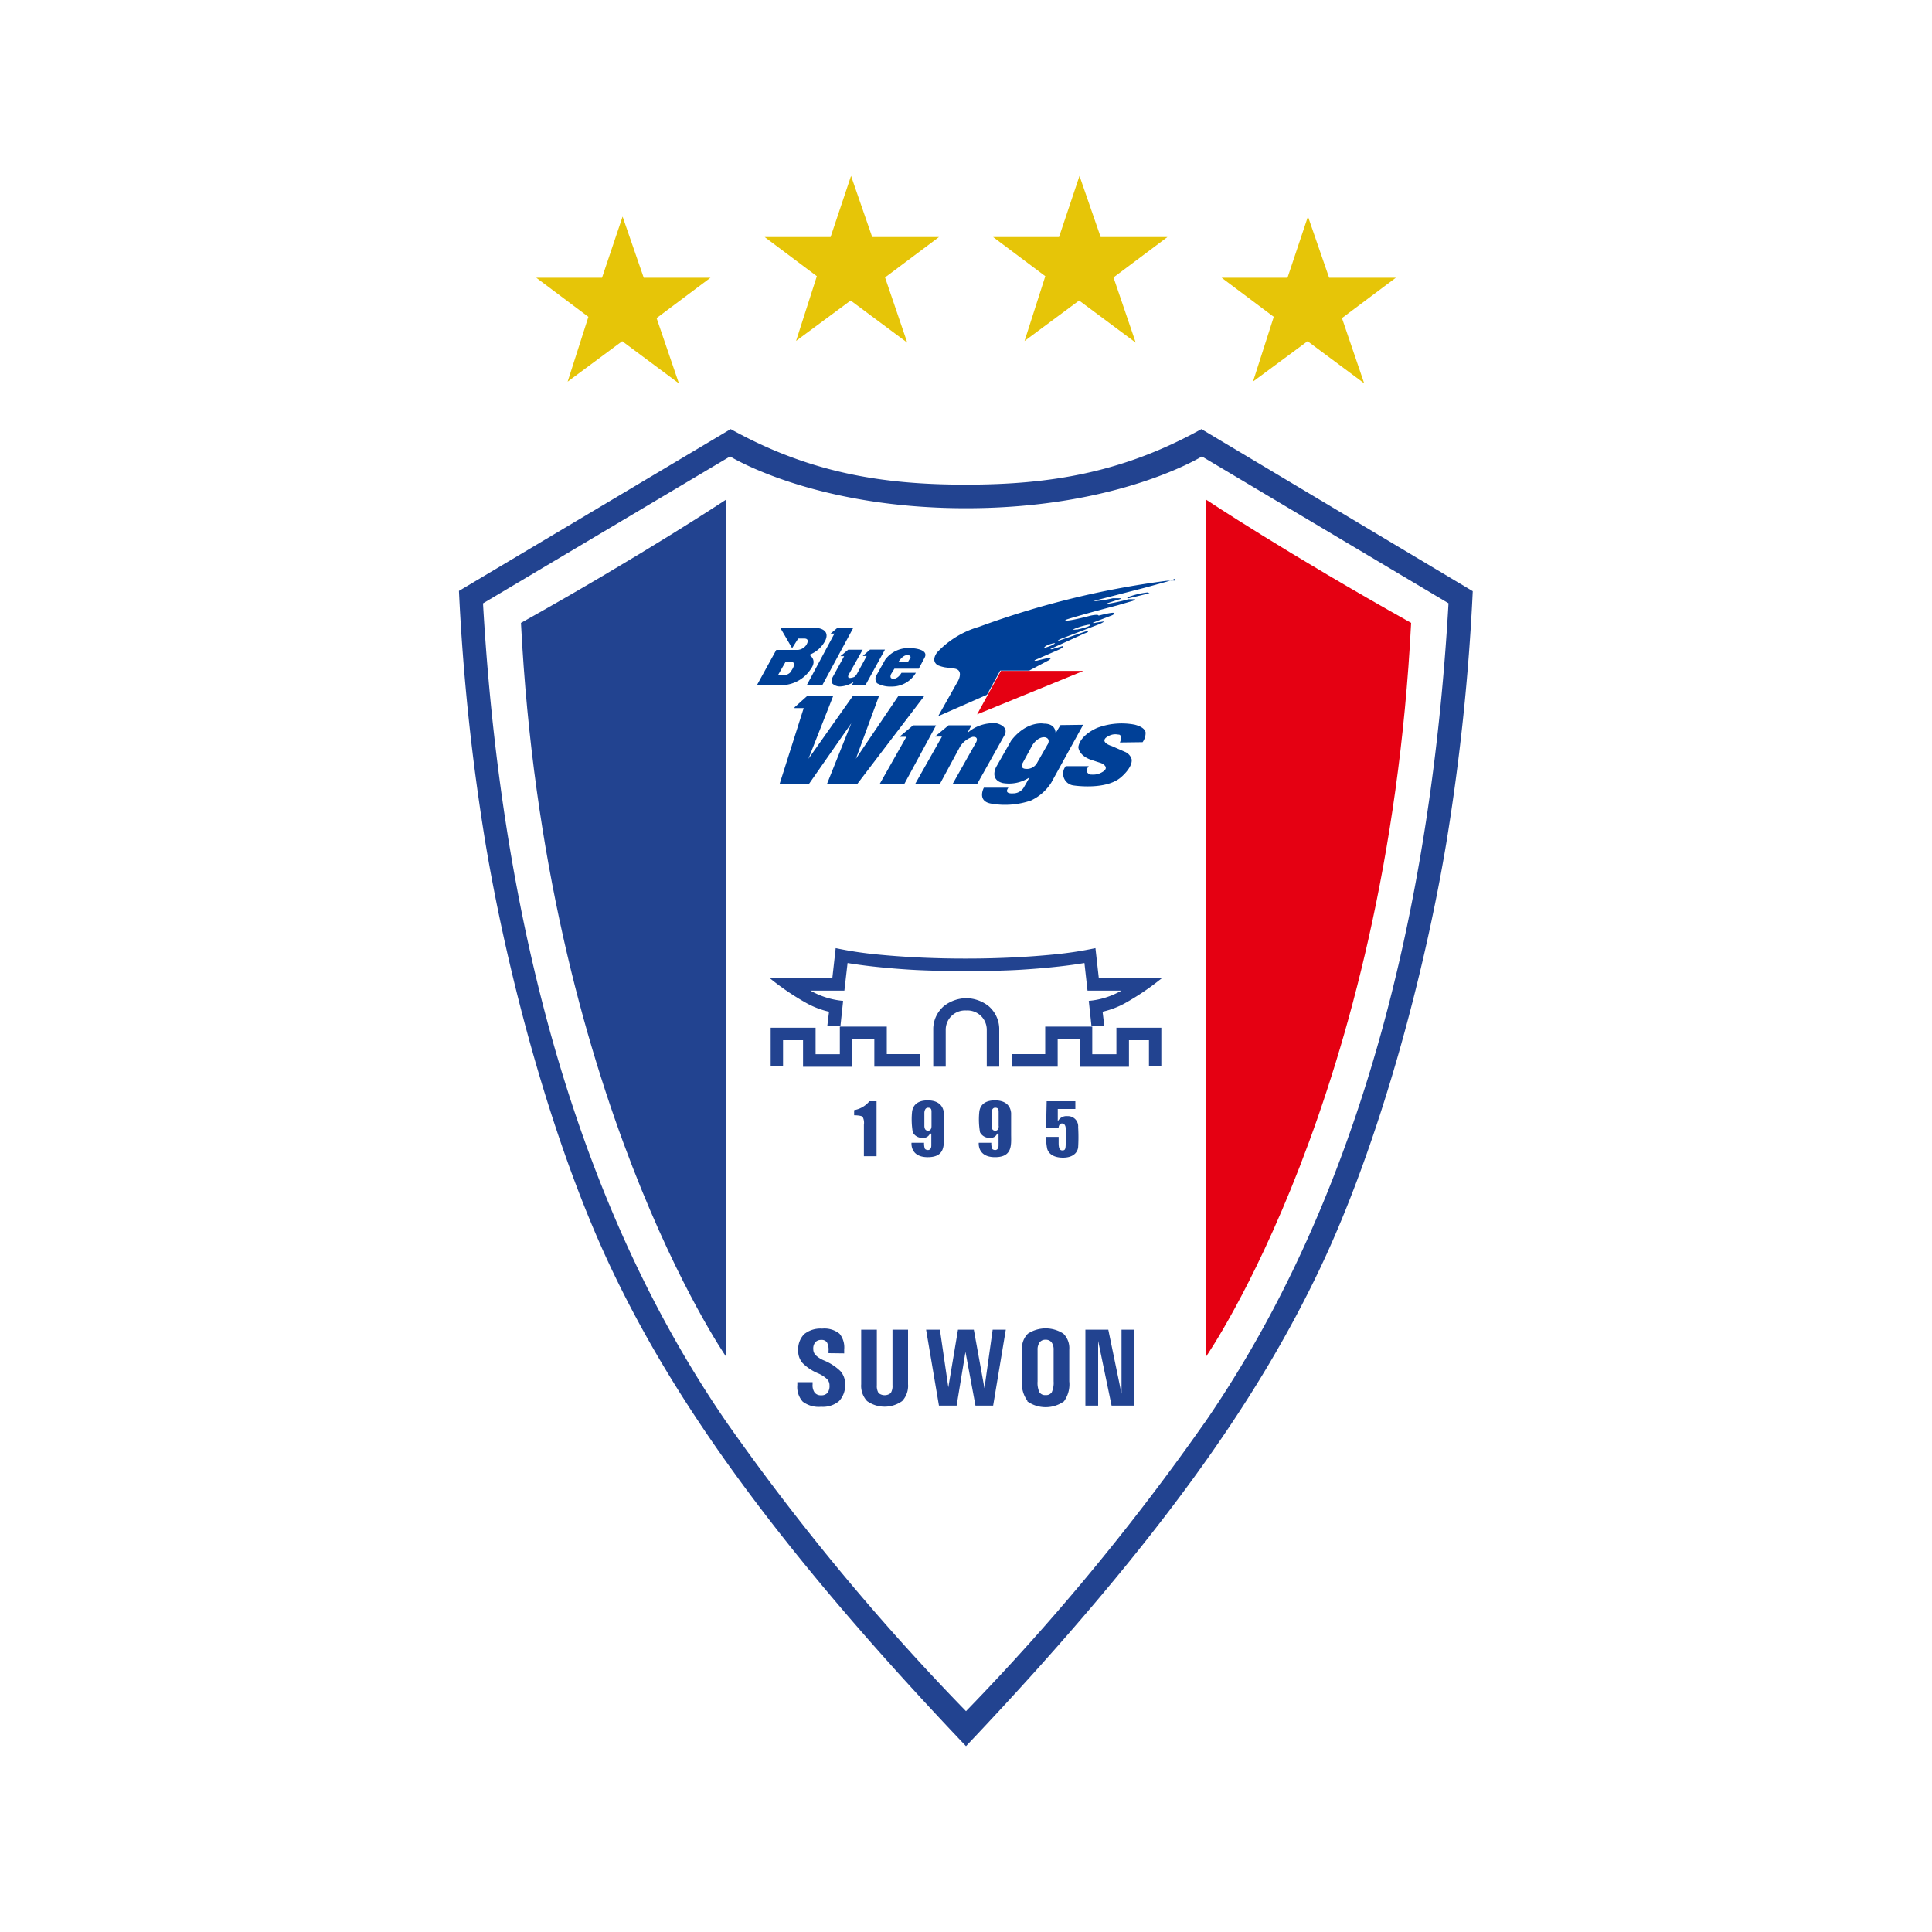 <svg id="60968d6d-5d75-4f92-b84b-84260d588842" data-name="layer01" xmlns="http://www.w3.org/2000/svg" width="200" height="200" viewBox="0 0 200 200"><defs><style>.d2d51b20-f68b-499a-8eab-388acd7114fa{fill:#fff;}.\30 3868413-5bb9-4cd8-81d1-71efc451ebc9{fill:#224390;}.\33 45ed94c-22e7-49b2-8e69-f45310221473{fill:#e50012;}.\33 a57d54a-5530-48aa-8339-a891d7f96834{fill:#004097;}.ffff8106-64dd-4cae-9b44-1719ffe8935b{fill:#e6c508;}</style></defs><title>emb_suwon01</title><path class="d2d51b20-f68b-499a-8eab-388acd7114fa" d="M74.38,42.3,45,59.8l.05,1.46a227.32,227.32,0,0,0,2.78,26.39c2.7,16.22,7.66,32.92,13.25,44.69,7.24,15.24,18.69,30.69,37.11,50.11l1.79,1.88,1.84-1.88c18.41-19.4,29.85-34.86,37.1-50.12,5.6-11.79,10.56-28.49,13.26-44.69a227.11,227.11,0,0,0,2.77-26.4l.05-1.46L124.42,41.58l-1.24.69c-6.94,3.85-13.62,5.43-23.07,5.44h-.2c-9.45,0-16.14-1.59-23.08-5.44l-1.24-.69-1.22.72Z"/><path class="03868413-5bb9-4cd8-81d1-71efc451ebc9" d="M100,180.76c20.68-21.8,30.54-36.59,36.66-49.48s10.75-30.19,13.06-44a227.26,227.26,0,0,0,2.74-26.08L124.37,44.42c-8.15,4.53-15.71,5.74-24.26,5.75h-.2c-8.56,0-16.12-1.22-24.27-5.75L47.51,61.17a227.13,227.13,0,0,0,2.74,26.08c2.31,13.85,6.92,31.15,13,44S79.3,159,100,180.76l0,0,0,0Z"/><path class="d2d51b20-f68b-499a-8eab-388acd7114fa" d="M124.7,147.29c10.64-15.44,22.76-41.35,25.25-84.84l-25.53-15.2s-8.56,5.34-24.32,5.36h-.33c-15.67-.05-24.19-5.36-24.19-5.36L50,62.46c2.5,43.48,14.62,69.4,25.26,84.84A243.86,243.86,0,0,0,100,177.14a243.33,243.33,0,0,0,24.7-29.86Z"/><path class="03868413-5bb9-4cd8-81d1-71efc451ebc9" d="M75.13,51.74v88.65s-18.7-27-21.2-75.91c12.8-7.16,21.2-12.74,21.2-12.74Z"/><path class="345ed94c-22e7-49b2-8e69-f45310221473" d="M124.88,51.74v88.65s18.7-27,21.2-75.91c-12.8-7.16-21.2-12.74-21.2-12.74Z"/><polygon class="03868413-5bb9-4cd8-81d1-71efc451ebc9" points="79.78 110.35 79.78 106.39 84.43 106.39 84.43 109.13 86.94 109.13 86.94 106.27 91.8 106.27 91.8 109.12 95.28 109.12 95.28 110.42 90.51 110.42 90.51 107.56 88.22 107.56 88.22 110.43 83.13 110.43 83.13 107.68 81.06 107.68 81.06 110.33 79.78 110.35 79.78 110.35"/><polygon class="03868413-5bb9-4cd8-81d1-71efc451ebc9" points="120.22 110.35 120.22 106.39 115.57 106.39 115.57 109.13 113.07 109.13 113.07 106.27 108.2 106.27 108.2 109.12 104.72 109.12 104.72 110.42 109.49 110.42 109.49 107.56 111.78 107.56 111.78 110.43 116.87 110.43 116.87 107.68 118.94 107.68 118.94 110.33 120.22 110.35 120.22 110.35"/><path class="03868413-5bb9-4cd8-81d1-71efc451ebc9" d="M100.05,104.6a2,2,0,0,1,2.1,2v3.82h1.29v-4a3.17,3.17,0,0,0-1.1-2.27,3.82,3.82,0,0,0-2.29-.82H100a3.84,3.84,0,0,0-2.29.82,3.17,3.17,0,0,0-1.1,2.27v4h1.29v-3.82a2,2,0,0,1,2.1-2Z"/><path class="03868413-5bb9-4cd8-81d1-71efc451ebc9" d="M100,100.53c.4,0,3.7,0,6.1-.17,2.56-.17,4.62-.41,6.16-.67l.32,2.86h3.51a8.3,8.3,0,0,1-3.38,1.06l.28,2.62h1.33l-.18-1.5a9,9,0,0,0,2.28-.86,26.7,26.7,0,0,0,3.84-2.6h-6.51l-.35-3.12a38.19,38.19,0,0,1-4.25.65c-2.41.24-5.51.43-9.12.43h-.16c-3.61,0-6.7-.19-9.11-.43a38.2,38.2,0,0,1-4.25-.65l-.35,3.12H79.7a26.59,26.59,0,0,0,3.84,2.6,8.91,8.91,0,0,0,2.28.86l-.18,1.5H87l.28-2.62a8.32,8.32,0,0,1-3.38-1.06h3.51l.33-2.86c1.54.26,3.6.5,6.16.67,2.31.16,5.44.17,6,.17Z"/><path class="03868413-5bb9-4cd8-81d1-71efc451ebc9" d="M90.7,114H90a2.63,2.63,0,0,1-1.58.92v.53s.71,0,.88.16a1.37,1.37,0,0,1,.13.82v3.26h1.31V114Z"/><path class="03868413-5bb9-4cd8-81d1-71efc451ebc9" d="M97.71,115.22c-.05-.57-.4-1.31-1.68-1.31s-1.58.74-1.62,1.25a7.87,7.87,0,0,0,.08,2.05,1.08,1.08,0,0,0,1,.58.74.74,0,0,0,.78-.44l.14,0s0,.72,0,1.23-.36.47-.36.47-.24,0-.32-.16a1.78,1.78,0,0,1-.07-.59h-1.3s-.17,1.49,1.68,1.49,1.67-1.31,1.67-2.39,0-1.67,0-2.24Zm-1.28,1.34c0,.25-.08.49-.36.49s-.38-.23-.38-.51,0-1.34,0-1.34,0-.53.38-.53.36.26.36.52v1.37Z"/><path class="03868413-5bb9-4cd8-81d1-71efc451ebc9" d="M104.67,115.22c-.05-.57-.39-1.31-1.68-1.31s-1.58.74-1.62,1.25a7.78,7.78,0,0,0,.08,2.05,1.08,1.08,0,0,0,1,.58.73.73,0,0,0,.78-.44l.14,0s0,.72,0,1.23-.36.47-.36.47-.24,0-.32-.16a1.74,1.74,0,0,1-.07-.59h-1.3s-.17,1.49,1.68,1.49,1.67-1.31,1.67-2.39,0-1.67,0-2.24Zm-1.28,1.34c0,.25-.08.49-.36.49s-.39-.23-.39-.51,0-1.34,0-1.34,0-.53.38-.53.36.26.36.52v1.37Z"/><path class="03868413-5bb9-4cd8-81d1-71efc451ebc9" d="M111.35,114h-3l-.06,2.8h1.29s0-.5.35-.5.39.39.39.51v1.58c0,.57-.07.7-.34.7s-.39-.2-.39-.77,0-.63,0-.63h-1.3a6.06,6.06,0,0,0,.11,1.21c.11.43.54.94,1.64.94s1.52-.58,1.57-1.09a17.53,17.53,0,0,0,0-2.06,1.06,1.06,0,0,0-1.11-1.15,1,1,0,0,0-1,.55V114.8h1.82V114Z"/><path class="3a57d54a-5530-48aa-8339-a891d7f96834" d="M116.79,61.94s1.73-.39,2.21-.55l-.22-.06a8.2,8.2,0,0,0-2,.48c-.18.1,0,.14,0,.14Z"/><path class="3a57d54a-5530-48aa-8339-a891d7f96834" d="M84.5,65H80.78L82,67.1l.63-1h.62c.67,0,.21.68.21.68a1.21,1.21,0,0,1-.85.5H80.36l-2,3.64h2.78a3.68,3.68,0,0,0,2.78-1.64c.75-1-.15-1.49-.15-1.49a3.09,3.09,0,0,0,1.67-1.49C86,65.05,84.5,65,84.5,65Zm-2.63,4.54a1,1,0,0,1-.8.36h-.54l.8-1.4.64,0c.56.17-.1,1-.1,1Z"/><polygon class="3a57d54a-5530-48aa-8339-a891d7f96834" points="86.73 64.96 88.35 64.96 85.14 70.9 83.53 70.9 86.38 65.59 85.98 65.59 86.73 64.96 86.73 64.96"/><path class="3a57d54a-5530-48aa-8339-a891d7f96834" d="M87.42,67.93H87l.8-.67h1.5l-1.39,2.48s-.47.7.52.34a1,1,0,0,0,.29-.34l1-1.83h-.41l.75-.66h1.55l-2,3.64H88.2l.17-.3a2.77,2.77,0,0,1-1.34.47,1.13,1.13,0,0,1-.85-.29s-.18-.2,0-.64l1.21-2.21Z"/><path class="3a57d54a-5530-48aa-8339-a891d7f96834" d="M94.4,67.11a3,3,0,0,0-2.76,1.17l-.85,1.52a.74.74,0,0,0,0,.93,2.83,2.83,0,0,0,1.5.34,2.87,2.87,0,0,0,2.52-1.42H93.32c-.39.65-.82.62-.82.62-.51,0-.25-.5-.25-.5l.34-.55h2.52l.62-1.17c.43-.88-1.33-.95-1.33-.95Zm-.23,1.11-.18.31H93c.48-.73.84-.7.84-.7.62-.06.37.4.37.4Z"/><polygon class="3a57d54a-5530-48aa-8339-a891d7f96834" points="83.2 73.3 82.25 73.3 82.25 73.22 83.61 72 86.27 72 83.69 78.55 88.32 72 91.01 72 88.6 78.55 93.03 72 95.72 72 88.71 81.2 85.59 81.2 88.12 74.88 83.71 81.2 80.69 81.2 83.2 73.3 83.2 73.3"/><polygon class="3a57d54a-5530-48aa-8339-a891d7f96834" points="93.83 76.27 93.11 76.27 94.52 75.09 96.9 75.09 93.59 81.2 91.04 81.2 93.83 76.27 93.83 76.27"/><path class="3a57d54a-5530-48aa-8339-a891d7f96834" d="M103.14,74.88a4,4,0,0,0-3,1l.43-.8H98.2l-1.41,1.17h.72L94.71,81.2h2.56l2.12-3.92a2.4,2.4,0,0,1,1.29-1c.69-.05.38.54.38.54L98.59,81.2h2.54L104,76.08c.46-.92-.82-1.2-.82-1.2Z"/><path class="3a57d54a-5530-48aa-8339-a891d7f96834" d="M109.78,75.06l-.51.85s.08-1-1.2-1c0,0-1.75-.36-3.39,1.75l-1.56,2.74s-.72,1.31.69,1.66a3.83,3.83,0,0,0,2.77-.59L106,81.49a1.28,1.28,0,0,1-1.13.64s-1,.1-.48-.59h-2.54s-.74,1.36.7,1.64a8.28,8.28,0,0,0,4.17-.31,5,5,0,0,0,2.1-1.84l3.31-6Zm-1.33,2-1.07,1.87a1.2,1.2,0,0,1-1.2.66s-.64,0-.31-.61l1-1.84s.54-.9,1.3-.82c0,0,.62.08.29.74Z"/><path class="3a57d54a-5530-48aa-8339-a891d7f96834" d="M118.28,76.83a1.64,1.64,0,0,0,.31-.88h0l0-.15h0c-.12-.46-.7-.67-1.11-.78a7.19,7.19,0,0,0-3.85.31s-1.79.69-2,2c0,0,0,.87,1.33,1.33L114,79s1.22.51-.26,1.1a2,2,0,0,1-.78.08h-.08c-.66-.22-.27-.75-.17-.87h-2.38a1.23,1.23,0,0,0,.82,2s3.28.51,4.86-.82c0,0,1.24-1,1.14-1.88a1.19,1.19,0,0,0-.63-.75l-1.43-.63s-1.15-.33-.62-.85a1.74,1.74,0,0,1,.7-.34,1.52,1.52,0,0,1,.58,0h.08c.19.05.35.25.1.82Z"/><path class="3a57d54a-5530-48aa-8339-a891d7f96834" d="M121.64,60.14c0-.11-1,0-1,0a89.72,89.72,0,0,0-19.3,4.75A9.54,9.54,0,0,0,97,67.55c-.71,1,.14,1.34.14,1.34a3.78,3.78,0,0,0,.66.19l1,.13c1,.15.38,1.27.38,1.27l-2,3.55c-.1.18.19,0,.19,0l4.8-2.11,1.37-2.5,3,0,1.89-1a.88.88,0,0,0,.32-.23c0-.13-.25-.08-.25-.08l-1,.24c-.39.13-.41,0-.41,0l2.44-1.06c.65-.29.49-.41.49-.41s-.87.25-.87.25c-.38.15-.41.05-.41.05l3.49-1.59c.47-.18.4-.17.4-.17,0-.16-.41,0-.41,0l-2.49.86c-.48.15,0-.11,0-.11l4-1.53c.6-.25.54-.31.54-.31s-.79.12-.79.12c-.4.11-.32,0-.32,0l1.84-.71c.42-.14.32-.27.32-.27,0-.16-1.6.26-1.6.26,0-.18-.82,0-.82,0h0c-2.9.76-2.61.45-2.61.45.21-.12,3.38-1,5.4-1.52l1.51-.44c.35-.1.3-.19.3-.19h-.46l-.22,0a18.48,18.48,0,0,1-2.45.52c.25-.11,1.16-.4,1.49-.5s.17-.12.17-.12h-.57l-.26,0a12.72,12.72,0,0,1-1.75.29l-.2,0,.11,0c-.18,0-.2,0-.2,0l5.35-1.38,2.25-.62c.9-.28.84-.31.84-.31Zm-13.57,6.94s.07-.21.54-.36a2.56,2.56,0,0,1,.61-.15s-.09.22-1.14.51Zm4.75-2.39s.22.1-.93.39l-.37.09h-.14a.86.86,0,0,1-.33,0,7,7,0,0,1,1.38-.45,2,2,0,0,1,.4-.06Z"/><polygon class="345ed94c-22e7-49b2-8e69-f45310221473" points="103.61 69.45 101.15 73.95 112.16 69.45 103.61 69.45 103.61 69.45"/><path class="03868413-5bb9-4cd8-81d1-71efc451ebc9" d="M85.77,140.08v-.23a1.62,1.62,0,0,0-.16-.88.64.64,0,0,0-.59-.26.78.78,0,0,0-.62.24,1,1,0,0,0-.21.71.88.88,0,0,0,.25.63,2.8,2.8,0,0,0,.85.54A5.35,5.35,0,0,1,87,141.94a1.93,1.93,0,0,1,.48,1.33,2.34,2.34,0,0,1-.62,1.77,2.59,2.59,0,0,1-1.85.59,2.76,2.76,0,0,1-1.91-.53,2.27,2.27,0,0,1-.56-1.72v-.3h1.58v.23a1.32,1.32,0,0,0,.21.85.8.8,0,0,0,.67.28.81.81,0,0,0,.66-.25,1.16,1.16,0,0,0,.21-.77.91.91,0,0,0-.26-.66,3.11,3.11,0,0,0-.92-.59,4.93,4.93,0,0,1-1.6-1.06,1.86,1.86,0,0,1-.46-1.29,2.24,2.24,0,0,1,.62-1.71,2.68,2.68,0,0,1,1.86-.57,2.47,2.47,0,0,1,1.8.53,2.23,2.23,0,0,1,.48,1.62v.41Z"/><path class="03868413-5bb9-4cd8-81d1-71efc451ebc9" d="M94,143.3a2.3,2.3,0,0,1-.61,1.74,3.13,3.13,0,0,1-3.63,0,2.31,2.31,0,0,1-.61-1.74v-5.65h1.62v5.75a1.38,1.38,0,0,0,.18.81,1,1,0,0,0,1.26,0,1.38,1.38,0,0,0,.18-.81v-5.75H94v5.65Z"/><polygon class="03868413-5bb9-4cd8-81d1-71efc451ebc9" points="97.2 145.51 95.87 137.65 96.58 137.65 97.3 137.65 98.17 143.62 98.17 143.62 99.17 137.65 99.99 137.65 100.81 137.65 101.91 143.71 101.91 143.71 102.76 137.65 103.44 137.65 104.12 137.65 102.81 145.51 101.89 145.51 100.98 145.51 99.94 139.92 99.95 139.92 99.03 145.51 98.12 145.51 97.2 145.51 97.2 145.51"/><path class="03868413-5bb9-4cd8-81d1-71efc451ebc9" d="M106.35,145a3,3,0,0,1-.55-2.07v-3.23a2.09,2.09,0,0,1,.61-1.64,3.36,3.36,0,0,1,3.67,0,2.09,2.09,0,0,1,.61,1.64V143a3,3,0,0,1-.55,2.07,3.28,3.28,0,0,1-3.79,0Zm2.54-.9a2.39,2.39,0,0,0,.18-1.11v-3.23a1.28,1.28,0,0,0-.21-.8.75.75,0,0,0-.62-.27.74.74,0,0,0-.62.27,1.29,1.29,0,0,0-.21.8V143a2.36,2.36,0,0,0,.18,1.11.69.69,0,0,0,.65.31.69.69,0,0,0,.65-.31Z"/><polygon class="03868413-5bb9-4cd8-81d1-71efc451ebc9" points="113.68 145.51 113.03 145.51 112.36 145.51 112.36 137.65 113.55 137.65 114.73 137.65 116.1 144.28 116.1 137.65 116.76 137.65 117.42 137.65 117.42 145.51 116.25 145.51 115.07 145.51 113.68 138.81 113.68 145.51 113.68 145.51"/><path class="d2d51b20-f68b-499a-8eab-388acd7114fa" d="M63.67,22.16l-1.94,5.77H53l6.91,5.18L57.2,41.68l7.21-5.34,7.5,5.58-3-8.69L76,27.93H67.23l-2.79-8.05-.77,2.28Z"/><path class="d2d51b20-f68b-499a-8eab-388acd7114fa" d="M111,17.94,109,23.71h-8.69l6.91,5.18-2.75,8.58,7.21-5.34,7.49,5.57-3-8.69,7.07-5.3h-8.78l-2.79-8.05L111,17.94Z"/><path class="d2d51b20-f68b-499a-8eab-388acd7114fa" d="M134.63,22.15l-1.94,5.77H124l6.91,5.18-2.75,8.58,7.21-5.34,7.49,5.57-3-8.69,7.06-5.3h-8.78l-2.79-8.05-.77,2.28Z"/><path class="d2d51b20-f68b-499a-8eab-388acd7114fa" d="M87.32,17.95l-1.94,5.77H76.69L83.6,28.9l-2.75,8.58,7.21-5.34,7.49,5.58-3-8.69,7.07-5.31H90.88l-2.78-8.05-.77,2.28Z"/><polygon class="ffff8106-64dd-4cae-9b44-1719ffe8935b" points="73.55 28.75 67.97 32.93 70.28 39.69 64.41 35.32 58.76 39.51 60.91 32.8 55.51 28.75 62.32 28.75 64.45 22.42 66.64 28.75 73.55 28.75 73.55 28.75"/><polygon class="ffff8106-64dd-4cae-9b44-1719ffe8935b" points="120.85 24.54 115.27 28.72 117.57 35.47 111.71 31.11 106.06 35.3 108.21 28.59 102.81 24.54 109.63 24.54 111.75 18.21 113.94 24.54 120.85 24.54 120.85 24.54"/><polygon class="ffff8106-64dd-4cae-9b44-1719ffe8935b" points="144.5 28.75 138.92 32.93 141.22 39.68 135.36 35.32 129.71 39.5 131.86 32.8 126.46 28.75 133.28 28.75 135.4 22.41 137.59 28.75 144.5 28.75 144.5 28.75"/><polygon class="ffff8106-64dd-4cae-9b44-1719ffe8935b" points="97.2 24.54 91.62 28.72 93.92 35.47 88.06 31.11 82.41 35.29 84.56 28.59 79.16 24.54 85.98 24.54 88.1 18.21 90.29 24.54 97.2 24.54 97.2 24.54"/></svg>